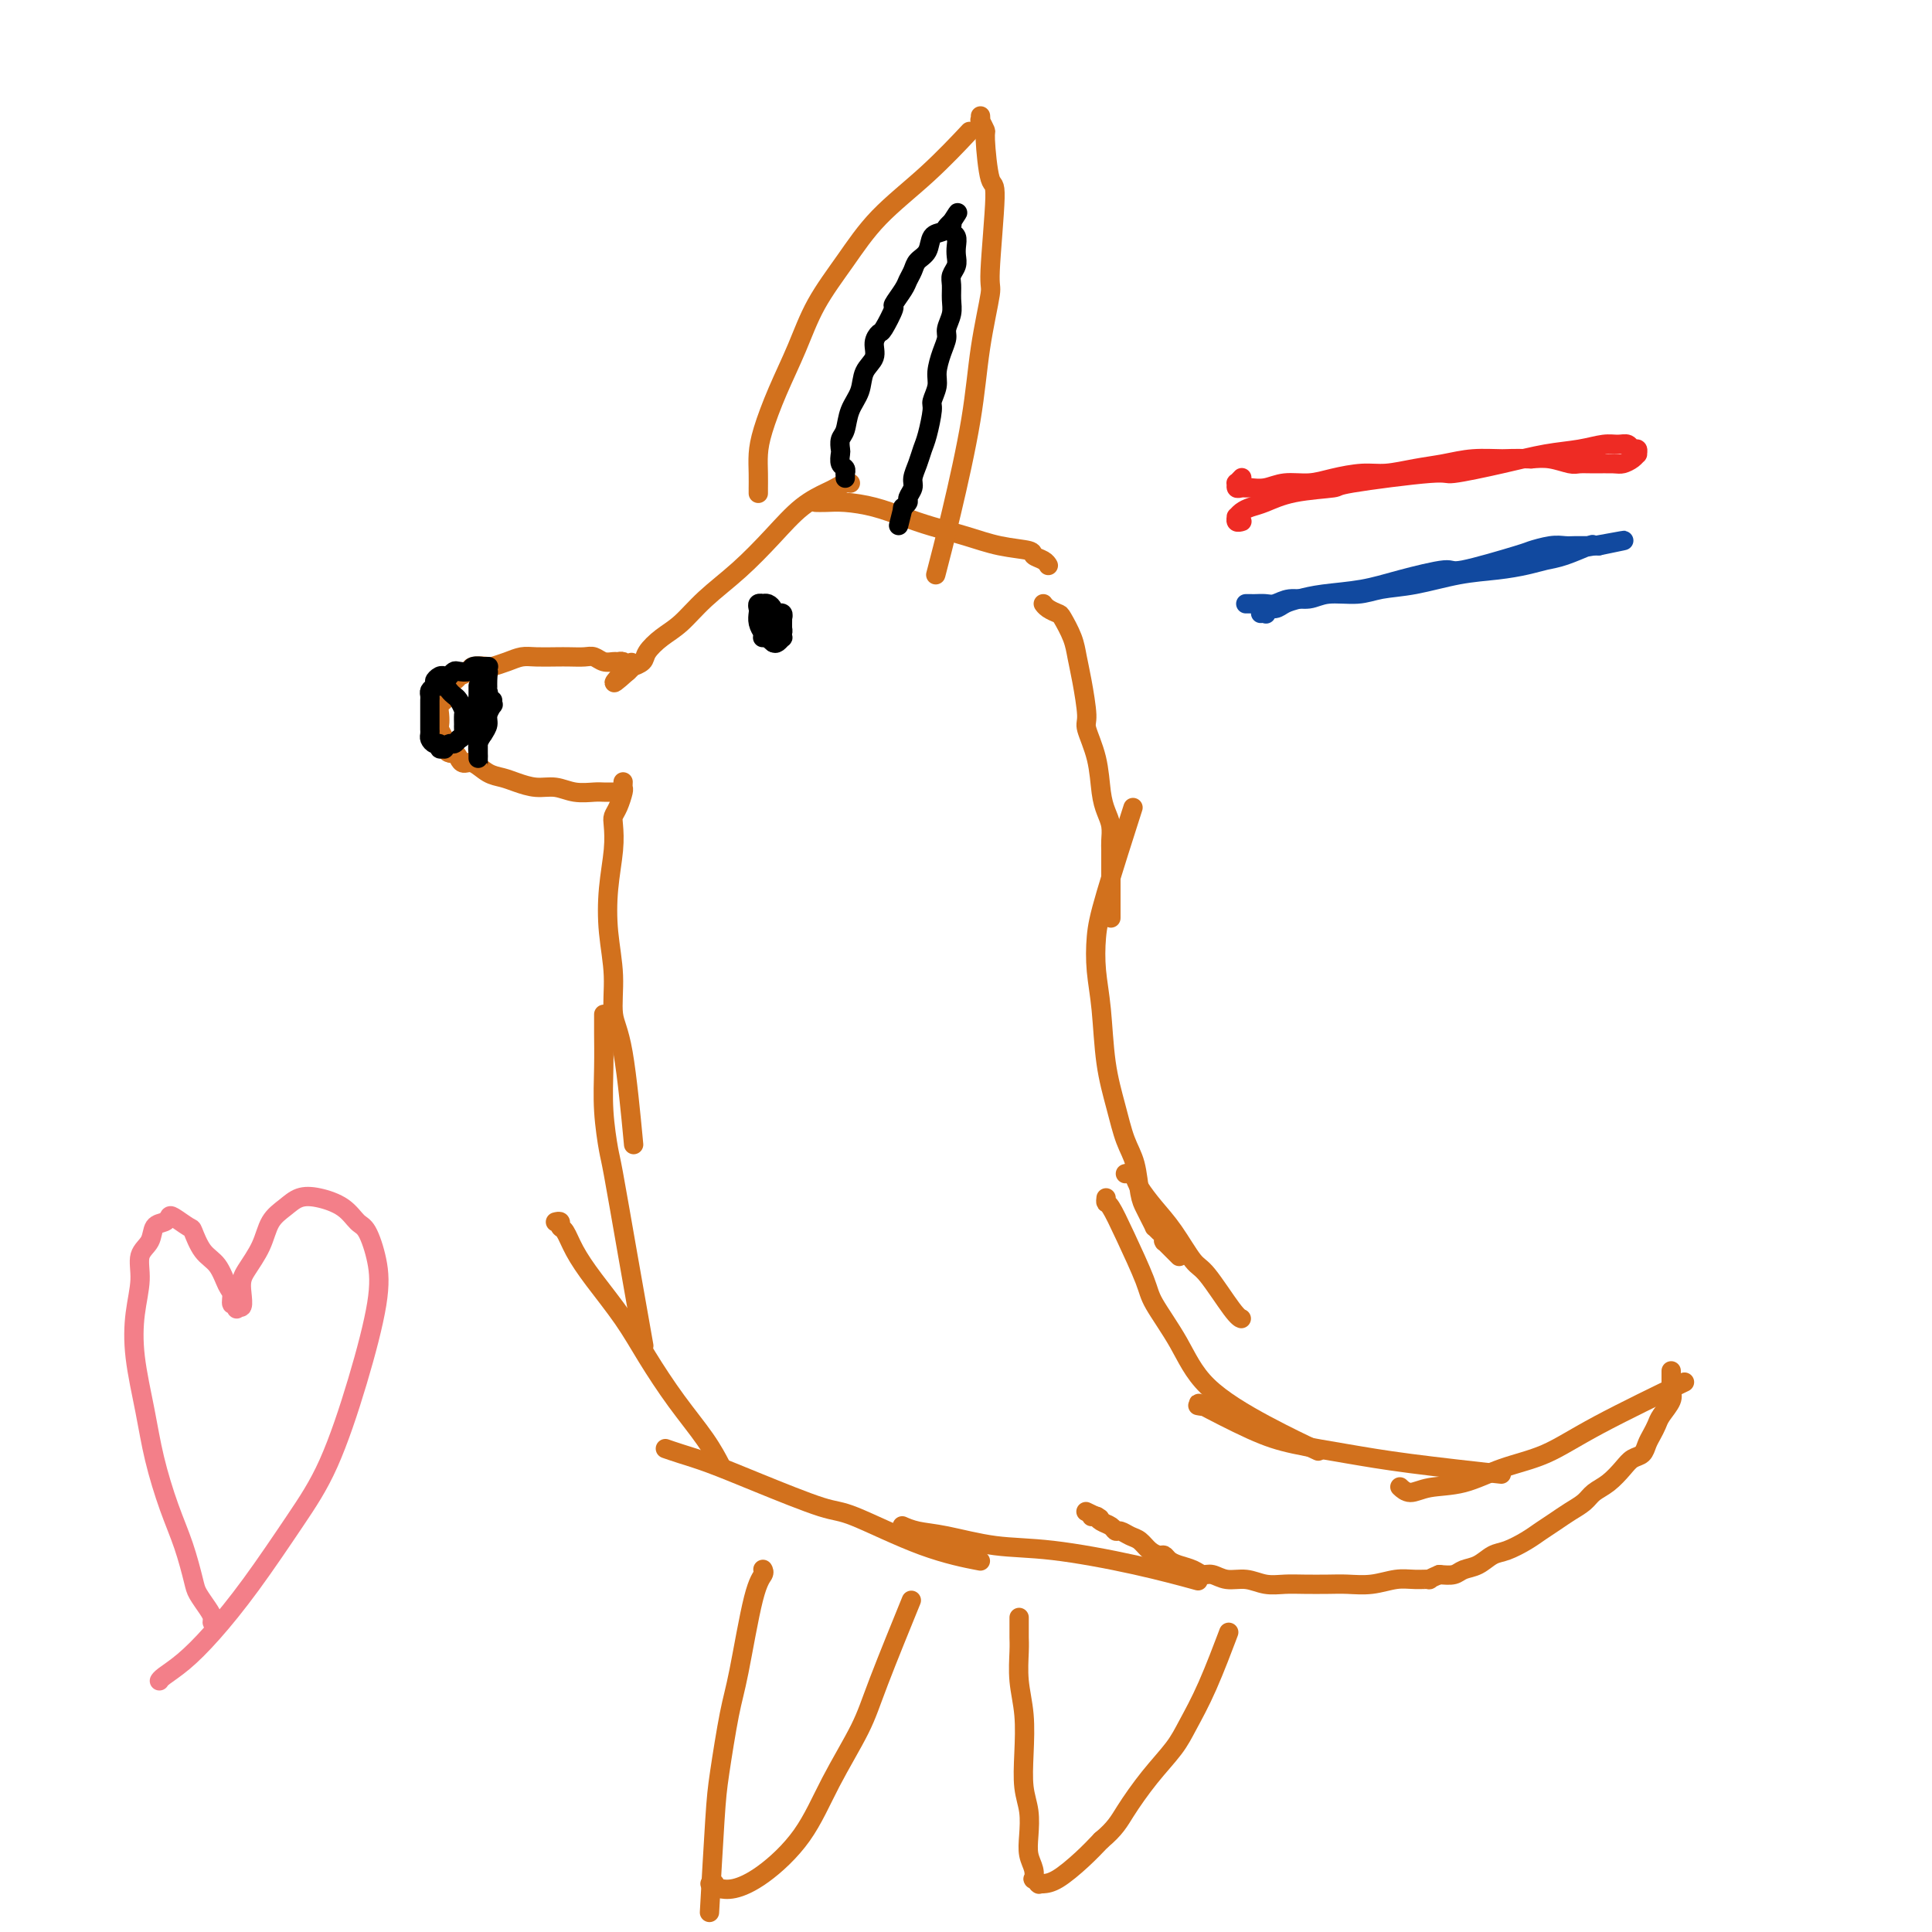 <svg viewBox='0 0 400 400' version='1.1' xmlns='http://www.w3.org/2000/svg' xmlns:xlink='http://www.w3.org/1999/xlink'><g fill='none' stroke='#D2711D' stroke-width='4' stroke-linecap='round' stroke-linejoin='round'><path d='M233,243c0.322,-0.077 0.644,-0.155 1,0c0.356,0.155 0.746,0.542 1,1c0.254,0.458 0.372,0.985 1,2c0.628,1.015 1.765,2.517 3,4c1.235,1.483 2.569,2.947 4,5c1.431,2.053 2.958,4.694 4,6c1.042,1.306 1.599,1.278 3,3c1.401,1.722 3.646,5.194 5,7c1.354,1.806 1.815,1.944 2,2c0.185,0.056 0.092,0.028 0,0'/><path d='M229,248c-0.053,0.426 -0.106,0.851 0,1c0.106,0.149 0.369,0.020 1,1c0.631,0.980 1.628,3.067 3,6c1.372,2.933 3.117,6.713 4,9c0.883,2.287 0.904,3.083 2,5c1.096,1.917 3.269,4.956 5,8c1.731,3.044 3.021,6.094 6,9c2.979,2.906 7.648,5.667 12,8c4.352,2.333 8.386,4.238 10,5c1.614,0.762 0.807,0.381 0,0'/><path d='M248,291c0.672,0.131 1.344,0.262 1,0c-0.344,-0.262 -1.703,-0.916 0,0c1.703,0.916 6.470,3.402 10,5c3.530,1.598 5.824,2.310 9,3c3.176,0.690 7.233,1.360 11,2c3.767,0.640 7.245,1.249 13,2c5.755,0.751 13.787,1.643 17,2c3.213,0.357 1.606,0.178 0,0'/><path d='M290,308c-0.149,-0.141 -0.298,-0.282 0,0c0.298,0.282 1.042,0.986 2,1c0.958,0.014 2.131,-0.662 4,-1c1.869,-0.338 4.433,-0.337 7,-1c2.567,-0.663 5.135,-1.990 8,-3c2.865,-1.010 6.026,-1.704 9,-3c2.974,-1.296 5.762,-3.195 11,-6c5.238,-2.805 12.925,-6.516 16,-8c3.075,-1.484 1.537,-0.742 0,0'/><path d='M346,284c-0.000,0.054 -0.001,0.108 0,0c0.001,-0.108 0.002,-0.378 0,0c-0.002,0.378 -0.007,1.403 0,2c0.007,0.597 0.027,0.765 0,1c-0.027,0.235 -0.101,0.538 0,1c0.101,0.462 0.378,1.082 0,2c-0.378,0.918 -1.410,2.134 -2,3c-0.590,0.866 -0.739,1.383 -1,2c-0.261,0.617 -0.636,1.333 -1,2c-0.364,0.667 -0.719,1.285 -1,2c-0.281,0.715 -0.488,1.528 -1,2c-0.512,0.472 -1.330,0.602 -2,1c-0.670,0.398 -1.194,1.065 -2,2c-0.806,0.935 -1.895,2.137 -3,3c-1.105,0.863 -2.224,1.386 -3,2c-0.776,0.614 -1.207,1.319 -2,2c-0.793,0.681 -1.948,1.338 -3,2c-1.052,0.662 -2.000,1.328 -3,2c-1.000,0.672 -2.052,1.350 -3,2c-0.948,0.650 -1.791,1.273 -3,2c-1.209,0.727 -2.784,1.557 -4,2c-1.216,0.443 -2.072,0.497 -3,1c-0.928,0.503 -1.929,1.454 -3,2c-1.071,0.546 -2.211,0.685 -3,1c-0.789,0.315 -1.225,0.804 -2,1c-0.775,0.196 -1.887,0.098 -3,0'/><path d='M298,326c-3.104,1.305 -1.863,1.068 -2,1c-0.137,-0.068 -1.652,0.034 -3,0c-1.348,-0.034 -2.531,-0.205 -4,0c-1.469,0.205 -3.225,0.787 -5,1c-1.775,0.213 -3.570,0.058 -5,0c-1.430,-0.058 -2.496,-0.020 -4,0c-1.504,0.020 -3.445,0.020 -5,0c-1.555,-0.020 -2.724,-0.062 -4,0c-1.276,0.062 -2.660,0.228 -4,0c-1.340,-0.228 -2.637,-0.849 -4,-1c-1.363,-0.151 -2.791,0.167 -4,0c-1.209,-0.167 -2.197,-0.818 -3,-1c-0.803,-0.182 -1.420,0.105 -2,0c-0.580,-0.105 -1.124,-0.602 -2,-1c-0.876,-0.398 -2.083,-0.697 -3,-1c-0.917,-0.303 -1.544,-0.610 -2,-1c-0.456,-0.390 -0.741,-0.864 -1,-1c-0.259,-0.136 -0.493,0.065 -1,0c-0.507,-0.065 -1.288,-0.395 -2,-1c-0.712,-0.605 -1.356,-1.486 -2,-2c-0.644,-0.514 -1.289,-0.662 -2,-1c-0.711,-0.338 -1.487,-0.865 -2,-1c-0.513,-0.135 -0.763,0.121 -1,0c-0.237,-0.121 -0.460,-0.621 -1,-1c-0.540,-0.379 -1.396,-0.637 -2,-1c-0.604,-0.363 -0.956,-0.829 -1,-1c-0.044,-0.171 0.219,-0.046 0,0c-0.219,0.046 -0.920,0.013 -1,0c-0.080,-0.013 0.460,-0.007 1,0'/><path d='M227,314c-4.200,-2.022 -1.200,-0.578 0,0c1.200,0.578 0.600,0.289 0,0'/><path d='M244,260c0.122,0.122 0.244,0.244 0,0c-0.244,-0.244 -0.854,-0.854 -1,-1c-0.146,-0.146 0.171,0.171 0,0c-0.171,-0.171 -0.831,-0.830 -1,-1c-0.169,-0.170 0.152,0.147 0,0c-0.152,-0.147 -0.775,-0.760 -1,-1c-0.225,-0.240 -0.050,-0.107 0,0c0.050,0.107 -0.024,0.188 0,0c0.024,-0.188 0.147,-0.645 0,-1c-0.147,-0.355 -0.564,-0.609 -1,-1c-0.436,-0.391 -0.891,-0.920 -1,-1c-0.109,-0.080 0.126,0.289 0,0c-0.126,-0.289 -0.614,-1.236 -1,-2c-0.386,-0.764 -0.669,-1.345 -1,-2c-0.331,-0.655 -0.708,-1.384 -1,-3c-0.292,-1.616 -0.498,-4.121 -1,-6c-0.502,-1.879 -1.301,-3.133 -2,-5c-0.699,-1.867 -1.298,-4.346 -2,-7c-0.702,-2.654 -1.506,-5.482 -2,-9c-0.494,-3.518 -0.678,-7.727 -1,-11c-0.322,-3.273 -0.782,-5.612 -1,-8c-0.218,-2.388 -0.192,-4.826 0,-7c0.192,-2.174 0.552,-4.085 2,-9c1.448,-4.915 3.985,-12.833 5,-16c1.015,-3.167 0.507,-1.584 0,0'/><path d='M230,190c0.000,0.057 0.000,0.115 0,0c-0.000,-0.115 -0.000,-0.401 0,-1c0.000,-0.599 0.000,-1.511 0,-2c-0.000,-0.489 -0.000,-0.554 0,-1c0.000,-0.446 0.000,-1.275 0,-2c-0.000,-0.725 -0.000,-1.348 0,-2c0.000,-0.652 0.001,-1.332 0,-2c-0.001,-0.668 -0.003,-1.322 0,-2c0.003,-0.678 0.012,-1.378 0,-2c-0.012,-0.622 -0.043,-1.164 0,-2c0.043,-0.836 0.162,-1.964 0,-3c-0.162,-1.036 -0.603,-1.978 -1,-3c-0.397,-1.022 -0.750,-2.124 -1,-4c-0.250,-1.876 -0.396,-4.525 -1,-7c-0.604,-2.475 -1.666,-4.776 -2,-6c-0.334,-1.224 0.061,-1.372 0,-3c-0.061,-1.628 -0.579,-4.737 -1,-7c-0.421,-2.263 -0.746,-3.681 -1,-5c-0.254,-1.319 -0.436,-2.539 -1,-4c-0.564,-1.461 -1.510,-3.162 -2,-4c-0.490,-0.838 -0.523,-0.812 -1,-1c-0.477,-0.188 -1.398,-0.589 -2,-1c-0.602,-0.411 -0.886,-0.832 -1,-1c-0.114,-0.168 -0.057,-0.084 0,0'/><path d='M217,117c-0.014,-0.024 -0.027,-0.048 0,0c0.027,0.048 0.095,0.168 0,0c-0.095,-0.168 -0.354,-0.625 -1,-1c-0.646,-0.375 -1.679,-0.667 -2,-1c-0.321,-0.333 0.072,-0.708 -1,-1c-1.072,-0.292 -3.607,-0.501 -6,-1c-2.393,-0.499 -4.642,-1.286 -7,-2c-2.358,-0.714 -4.823,-1.354 -7,-2c-2.177,-0.646 -4.065,-1.297 -6,-2c-1.935,-0.703 -3.916,-1.456 -6,-2c-2.084,-0.544 -4.270,-0.878 -6,-1c-1.730,-0.122 -3.004,-0.033 -4,0c-0.996,0.033 -1.713,0.009 -2,0c-0.287,-0.009 -0.143,-0.005 0,0'/><path d='M176,100c0.061,0.026 0.121,0.052 0,0c-0.121,-0.052 -0.424,-0.183 -1,0c-0.576,0.183 -1.425,0.680 -2,1c-0.575,0.320 -0.876,0.464 -2,1c-1.124,0.536 -3.069,1.463 -5,3c-1.931,1.537 -3.846,3.685 -6,6c-2.154,2.315 -4.546,4.798 -7,7c-2.454,2.202 -4.971,4.123 -7,6c-2.029,1.877 -3.571,3.708 -5,5c-1.429,1.292 -2.746,2.044 -4,3c-1.254,0.956 -2.445,2.116 -3,3c-0.555,0.884 -0.475,1.491 -1,2c-0.525,0.509 -1.656,0.920 -2,1c-0.344,0.080 0.100,-0.171 0,0c-0.100,0.171 -0.743,0.763 -1,1c-0.257,0.237 -0.129,0.118 0,0'/><path d='M130,139c-5.566,5.038 -1.480,0.632 0,-1c1.480,-1.632 0.356,-0.490 0,0c-0.356,0.490 0.056,0.328 0,0c-0.056,-0.328 -0.582,-0.824 -1,-1c-0.418,-0.176 -0.730,-0.033 -1,0c-0.270,0.033 -0.498,-0.044 -1,0c-0.502,0.044 -1.277,0.208 -2,0c-0.723,-0.208 -1.394,-0.788 -2,-1c-0.606,-0.212 -1.149,-0.058 -2,0c-0.851,0.058 -2.012,0.018 -3,0c-0.988,-0.018 -1.803,-0.015 -3,0c-1.197,0.015 -2.777,0.043 -4,0c-1.223,-0.043 -2.090,-0.156 -3,0c-0.910,0.156 -1.864,0.580 -3,1c-1.136,0.420 -2.456,0.834 -3,1c-0.544,0.166 -0.313,0.082 -1,0c-0.687,-0.082 -2.292,-0.162 -3,0c-0.708,0.162 -0.519,0.565 -1,1c-0.481,0.435 -1.630,0.903 -2,1c-0.370,0.097 0.040,-0.178 0,0c-0.040,0.178 -0.532,0.807 -1,1c-0.468,0.193 -0.914,-0.051 -1,0c-0.086,0.051 0.187,0.398 0,1c-0.187,0.602 -0.834,1.461 -1,2c-0.166,0.539 0.151,0.759 0,1c-0.151,0.241 -0.769,0.502 -1,1c-0.231,0.498 -0.076,1.233 0,2c0.076,0.767 0.072,1.566 0,2c-0.072,0.434 -0.212,0.501 0,1c0.212,0.499 0.775,1.428 1,2c0.225,0.572 0.113,0.786 0,1'/><path d='M92,154c0.248,2.267 1.368,1.935 2,2c0.632,0.065 0.777,0.528 1,1c0.223,0.472 0.523,0.952 1,1c0.477,0.048 1.131,-0.337 2,0c0.869,0.337 1.954,1.396 3,2c1.046,0.604 2.053,0.754 3,1c0.947,0.246 1.833,0.588 3,1c1.167,0.412 2.616,0.895 4,1c1.384,0.105 2.703,-0.168 4,0c1.297,0.168 2.572,0.777 4,1c1.428,0.223 3.010,0.060 4,0c0.990,-0.060 1.390,-0.016 2,0c0.610,0.016 1.432,0.004 2,0c0.568,-0.004 0.884,-0.001 1,0c0.116,0.001 0.033,0.000 0,0c-0.033,-0.000 -0.017,-0.000 0,0'/><path d='M129,162c0.006,-0.104 0.012,-0.207 0,0c-0.012,0.207 -0.042,0.725 0,1c0.042,0.275 0.156,0.307 0,1c-0.156,0.693 -0.581,2.047 -1,3c-0.419,0.953 -0.831,1.504 -1,2c-0.169,0.496 -0.094,0.937 0,2c0.094,1.063 0.206,2.749 0,5c-0.206,2.251 -0.729,5.068 -1,8c-0.271,2.932 -0.289,5.980 0,9c0.289,3.020 0.887,6.014 1,9c0.113,2.986 -0.258,5.965 0,8c0.258,2.035 1.146,3.125 2,8c0.854,4.875 1.672,13.536 2,17c0.328,3.464 0.164,1.732 0,0'/><path d='M125,210c0.002,0.239 0.004,0.477 0,1c-0.004,0.523 -0.014,1.330 0,3c0.014,1.670 0.050,4.204 0,7c-0.050,2.796 -0.188,5.855 0,9c0.188,3.145 0.702,6.376 1,8c0.298,1.624 0.379,1.642 1,5c0.621,3.358 1.783,10.058 3,17c1.217,6.942 2.491,14.126 3,17c0.509,2.874 0.255,1.437 0,0'/><path d='M115,253c0.443,-0.106 0.885,-0.212 1,0c0.115,0.212 -0.098,0.743 0,1c0.098,0.257 0.506,0.242 1,1c0.494,0.758 1.074,2.289 2,4c0.926,1.711 2.197,3.600 4,6c1.803,2.400 4.137,5.309 6,8c1.863,2.691 3.256,5.163 5,8c1.744,2.837 3.839,6.039 6,9c2.161,2.961 4.390,5.682 6,8c1.610,2.318 2.603,4.234 3,5c0.397,0.766 0.199,0.383 0,0'/><path d='M138,300c-0.213,-0.075 -0.426,-0.149 0,0c0.426,0.149 1.491,0.522 3,1c1.509,0.478 3.462,1.062 6,2c2.538,0.938 5.662,2.231 10,4c4.338,1.769 9.889,4.016 13,5c3.111,0.984 3.782,0.707 7,2c3.218,1.293 8.982,4.156 14,6c5.018,1.844 9.291,2.670 11,3c1.709,0.330 0.855,0.165 0,0'/><path d='M187,316c0.059,0.026 0.118,0.053 0,0c-0.118,-0.053 -0.414,-0.184 0,0c0.414,0.184 1.539,0.685 3,1c1.461,0.315 3.258,0.446 6,1c2.742,0.554 6.428,1.533 10,2c3.572,0.467 7.030,0.424 12,1c4.970,0.576 11.454,1.770 17,3c5.546,1.230 10.156,2.494 12,3c1.844,0.506 0.922,0.253 0,0'/><path d='M157,102c-0.000,0.131 -0.001,0.262 0,0c0.001,-0.262 0.002,-0.916 0,-1c-0.002,-0.084 -0.007,0.403 0,0c0.007,-0.403 0.024,-1.696 0,-3c-0.024,-1.304 -0.091,-2.617 0,-4c0.091,-1.383 0.340,-2.835 1,-5c0.660,-2.165 1.733,-5.045 3,-8c1.267,-2.955 2.730,-5.987 4,-9c1.270,-3.013 2.349,-6.006 4,-9c1.651,-2.994 3.876,-5.987 6,-9c2.124,-3.013 4.147,-6.045 7,-9c2.853,-2.955 6.537,-5.834 10,-9c3.463,-3.166 6.704,-6.619 8,-8c1.296,-1.381 0.648,-0.691 0,0'/><path d='M203,24c0.032,0.484 0.064,0.969 0,1c-0.064,0.031 -0.222,-0.391 0,0c0.222,0.391 0.826,1.594 1,2c0.174,0.406 -0.081,0.013 0,2c0.081,1.987 0.499,6.353 1,8c0.501,1.647 1.086,0.576 1,4c-0.086,3.424 -0.844,11.344 -1,15c-0.156,3.656 0.291,3.048 0,5c-0.291,1.952 -1.318,6.465 -2,11c-0.682,4.535 -1.018,9.092 -2,15c-0.982,5.908 -2.611,13.168 -4,19c-1.389,5.832 -2.540,10.238 -3,12c-0.460,1.762 -0.230,0.881 0,0'/><path d='M158,325c-0.040,-0.070 -0.079,-0.140 0,0c0.079,0.140 0.277,0.490 0,1c-0.277,0.510 -1.030,1.179 -2,5c-0.970,3.821 -2.159,10.792 -3,15c-0.841,4.208 -1.336,5.652 -2,9c-0.664,3.348 -1.498,8.598 -2,12c-0.502,3.402 -0.674,4.954 -1,10c-0.326,5.046 -0.808,13.584 -1,17c-0.192,3.416 -0.096,1.708 0,0'/><path d='M147,390c0.419,-0.112 0.837,-0.225 1,0c0.163,0.225 0.070,0.787 0,1c-0.070,0.213 -0.116,0.078 0,0c0.116,-0.078 0.395,-0.098 1,0c0.605,0.098 1.538,0.314 3,0c1.462,-0.314 3.455,-1.157 6,-3c2.545,-1.843 5.643,-4.686 8,-8c2.357,-3.314 3.974,-7.101 6,-11c2.026,-3.899 4.461,-7.911 6,-11c1.539,-3.089 2.184,-5.255 4,-10c1.816,-4.745 4.805,-12.070 6,-15c1.195,-2.930 0.598,-1.465 0,0'/><path d='M211,335c-0.000,-0.112 -0.000,-0.223 0,0c0.000,0.223 0.000,0.781 0,1c-0.000,0.219 -0.000,0.099 0,0c0.000,-0.099 0.000,-0.178 0,0c-0.000,0.178 -0.001,0.611 0,1c0.001,0.389 0.004,0.733 0,1c-0.004,0.267 -0.015,0.456 0,1c0.015,0.544 0.056,1.443 0,3c-0.056,1.557 -0.207,3.773 0,6c0.207,2.227 0.774,4.465 1,7c0.226,2.535 0.112,5.368 0,8c-0.112,2.632 -0.223,5.065 0,7c0.223,1.935 0.778,3.374 1,5c0.222,1.626 0.111,3.440 0,5c-0.111,1.560 -0.222,2.867 0,4c0.222,1.133 0.778,2.093 1,3c0.222,0.907 0.112,1.760 0,2c-0.112,0.240 -0.224,-0.132 0,0c0.224,0.132 0.785,0.767 1,1c0.215,0.233 0.083,0.065 0,0c-0.083,-0.065 -0.119,-0.026 0,0c0.119,0.026 0.393,0.038 1,0c0.607,-0.038 1.548,-0.126 3,-1c1.452,-0.874 3.415,-2.536 5,-4c1.585,-1.464 2.793,-2.732 4,-4'/><path d='M228,381c2.912,-2.409 3.691,-3.930 5,-6c1.309,-2.070 3.146,-4.689 5,-7c1.854,-2.311 3.723,-4.312 5,-6c1.277,-1.688 1.961,-3.061 3,-5c1.039,-1.939 2.434,-4.445 4,-8c1.566,-3.555 3.305,-8.159 4,-10c0.695,-1.841 0.348,-0.921 0,0'/></g>
<g fill='none' stroke='#000000' stroke-width='4' stroke-linecap='round' stroke-linejoin='round'><path d='M102,145c-0.032,0.471 -0.064,0.941 0,1c0.064,0.059 0.224,-0.294 0,0c-0.224,0.294 -0.830,1.234 -1,2c-0.170,0.766 0.098,1.356 0,2c-0.098,0.644 -0.562,1.340 -1,2c-0.438,0.660 -0.849,1.284 -1,2c-0.151,0.716 -0.040,1.525 0,2c0.040,0.475 0.011,0.616 0,1c-0.011,0.384 -0.003,1.012 0,1c0.003,-0.012 0.001,-0.664 0,-1c-0.001,-0.336 -0.000,-0.356 0,-1c0.000,-0.644 0.000,-1.913 0,-3c-0.000,-1.087 -0.000,-1.993 0,-3c0.000,-1.007 0.000,-2.116 0,-3c-0.000,-0.884 -0.000,-1.544 0,-2c0.000,-0.456 0.000,-0.708 0,-1c-0.000,-0.292 -0.000,-0.622 0,-1c0.000,-0.378 0.000,-0.802 0,-1c-0.000,-0.198 -0.000,-0.169 0,0c0.000,0.169 0.000,0.477 0,1c-0.000,0.523 -0.000,1.262 0,2'/><path d='M99,145c-0.000,-1.336 -0.001,0.822 0,2c0.001,1.178 0.004,1.374 0,2c-0.004,0.626 -0.015,1.680 0,2c0.015,0.320 0.056,-0.094 0,0c-0.056,0.094 -0.207,0.696 0,1c0.207,0.304 0.774,0.308 1,0c0.226,-0.308 0.113,-0.930 0,-1c-0.113,-0.070 -0.225,0.411 0,-1c0.225,-1.411 0.789,-4.716 1,-6c0.211,-1.284 0.071,-0.549 0,-1c-0.071,-0.451 -0.071,-2.090 0,-3c0.071,-0.910 0.214,-1.091 0,-1c-0.214,0.091 -0.786,0.455 -1,1c-0.214,0.545 -0.071,1.270 0,2c0.071,0.730 0.071,1.464 0,2c-0.071,0.536 -0.211,0.875 0,1c0.211,0.125 0.775,0.036 1,0c0.225,-0.036 0.113,-0.018 0,0'/><path d='M101,138c0.128,0.002 0.257,0.004 0,0c-0.257,-0.004 -0.899,-0.015 -1,0c-0.101,0.015 0.338,0.056 0,0c-0.338,-0.056 -1.452,-0.208 -2,0c-0.548,0.208 -0.528,0.778 -1,1c-0.472,0.222 -1.436,0.097 -2,0c-0.564,-0.097 -0.728,-0.167 -1,0c-0.272,0.167 -0.651,0.569 -1,1c-0.349,0.431 -0.668,0.889 -1,1c-0.332,0.111 -0.677,-0.125 -1,0c-0.323,0.125 -0.622,0.610 -1,1c-0.378,0.390 -0.833,0.686 -1,1c-0.167,0.314 -0.045,0.648 0,1c0.045,0.352 0.012,0.724 0,1c-0.012,0.276 -0.003,0.456 0,1c0.003,0.544 0.001,1.451 0,2c-0.001,0.549 -0.000,0.739 0,1c0.000,0.261 -0.001,0.595 0,1c0.001,0.405 0.003,0.883 0,1c-0.003,0.117 -0.011,-0.127 0,0c0.011,0.127 0.040,0.626 0,1c-0.040,0.374 -0.150,0.622 0,1c0.150,0.378 0.561,0.887 1,1c0.439,0.113 0.905,-0.170 1,0c0.095,0.170 -0.182,0.792 0,1c0.182,0.208 0.822,0.000 1,0c0.178,-0.000 -0.107,0.206 0,0c0.107,-0.206 0.606,-0.825 1,-1c0.394,-0.175 0.684,0.093 1,0c0.316,-0.093 0.658,-0.546 1,-1'/><path d='M95,153c1.154,-0.268 1.038,-1.437 1,-2c-0.038,-0.563 0.001,-0.518 0,-1c-0.001,-0.482 -0.042,-1.491 0,-2c0.042,-0.509 0.166,-0.519 0,-1c-0.166,-0.481 -0.623,-1.434 -1,-2c-0.377,-0.566 -0.674,-0.744 -1,-1c-0.326,-0.256 -0.680,-0.589 -1,-1c-0.320,-0.411 -0.605,-0.898 -1,-1c-0.395,-0.102 -0.901,0.183 -1,0c-0.099,-0.183 0.208,-0.834 0,-1c-0.208,-0.166 -0.932,0.151 -1,0c-0.068,-0.151 0.520,-0.771 1,-1c0.480,-0.229 0.851,-0.065 1,0c0.149,0.065 0.074,0.033 0,0'/></g>
<g fill='none' stroke='#EE2B24' stroke-width='4' stroke-linecap='round' stroke-linejoin='round'><path d='M257,108c0.115,-0.032 0.229,-0.064 0,0c-0.229,0.064 -0.802,0.224 -1,0c-0.198,-0.224 -0.021,-0.833 0,-1c0.021,-0.167 -0.113,0.106 0,0c0.113,-0.106 0.473,-0.592 1,-1c0.527,-0.408 1.219,-0.738 2,-1c0.781,-0.262 1.650,-0.456 3,-1c1.350,-0.544 3.180,-1.436 6,-2c2.820,-0.564 6.628,-0.798 8,-1c1.372,-0.202 0.307,-0.373 4,-1c3.693,-0.627 12.142,-1.712 16,-2c3.858,-0.288 3.123,0.220 5,0c1.877,-0.220 6.365,-1.169 10,-2c3.635,-0.831 6.417,-1.544 9,-2c2.583,-0.456 4.968,-0.654 7,-1c2.032,-0.346 3.711,-0.840 5,-1c1.289,-0.160 2.188,0.014 3,0c0.812,-0.014 1.539,-0.215 2,0c0.461,0.215 0.657,0.845 1,1c0.343,0.155 0.832,-0.165 1,0c0.168,0.165 0.017,0.815 0,1c-0.017,0.185 0.102,-0.094 0,0c-0.102,0.094 -0.426,0.561 -1,1c-0.574,0.439 -1.398,0.851 -2,1c-0.602,0.149 -0.982,0.036 -2,0c-1.018,-0.036 -2.673,0.004 -4,0c-1.327,-0.004 -2.325,-0.053 -3,0c-0.675,0.053 -1.028,0.206 -2,0c-0.972,-0.206 -2.563,-0.773 -4,-1c-1.437,-0.227 -2.718,-0.113 -4,0'/><path d='M317,95c-4.011,-0.142 -4.540,0.005 -6,0c-1.460,-0.005 -3.851,-0.160 -6,0c-2.149,0.160 -4.055,0.634 -6,1c-1.945,0.366 -3.930,0.624 -6,1c-2.070,0.376 -4.227,0.870 -6,1c-1.773,0.130 -3.163,-0.105 -5,0c-1.837,0.105 -4.121,0.550 -6,1c-1.879,0.450 -3.354,0.905 -5,1c-1.646,0.095 -3.463,-0.171 -5,0c-1.537,0.171 -2.794,0.779 -4,1c-1.206,0.221 -2.361,0.055 -3,0c-0.639,-0.055 -0.761,0.000 -1,0c-0.239,-0.000 -0.596,-0.056 -1,0c-0.404,0.056 -0.854,0.225 -1,0c-0.146,-0.225 0.013,-0.845 0,-1c-0.013,-0.155 -0.199,0.154 0,0c0.199,-0.154 0.784,-0.772 1,-1c0.216,-0.228 0.062,-0.065 0,0c-0.062,0.065 -0.031,0.033 0,0'/></g>
<g fill='none' stroke='#11499F' stroke-width='4' stroke-linecap='round' stroke-linejoin='round'><path d='M261,127c0.410,-0.032 0.819,-0.064 1,0c0.181,0.064 0.133,0.224 0,0c-0.133,-0.224 -0.353,-0.834 0,-1c0.353,-0.166 1.278,0.111 2,0c0.722,-0.111 1.241,-0.609 2,-1c0.759,-0.391 1.759,-0.673 3,-1c1.241,-0.327 2.722,-0.698 5,-1c2.278,-0.302 5.354,-0.536 8,-1c2.646,-0.464 4.863,-1.157 8,-2c3.137,-0.843 7.193,-1.837 9,-2c1.807,-0.163 1.366,0.506 4,0c2.634,-0.506 8.344,-2.188 11,-3c2.656,-0.812 2.258,-0.753 3,-1c0.742,-0.247 2.623,-0.798 4,-1c1.377,-0.202 2.249,-0.054 3,0c0.751,0.054 1.382,0.014 2,0c0.618,-0.014 1.224,-0.004 2,0c0.776,0.004 1.724,0.001 2,0c0.276,-0.001 -0.118,-0.000 0,0c0.118,0.000 0.748,0.000 1,0c0.252,-0.000 0.126,-0.000 0,0'/><path d='M331,113c10.681,-2.174 2.384,-0.608 -1,0c-3.384,0.608 -1.856,0.257 -1,0c0.856,-0.257 1.040,-0.419 0,0c-1.040,0.419 -3.303,1.421 -5,2c-1.697,0.579 -2.829,0.736 -4,1c-1.171,0.264 -2.382,0.634 -4,1c-1.618,0.366 -3.645,0.729 -6,1c-2.355,0.271 -5.039,0.450 -8,1c-2.961,0.550 -6.199,1.472 -9,2c-2.801,0.528 -5.166,0.662 -7,1c-1.834,0.338 -3.139,0.879 -5,1c-1.861,0.121 -4.280,-0.178 -6,0c-1.720,0.178 -2.741,0.832 -4,1c-1.259,0.168 -2.757,-0.151 -4,0c-1.243,0.151 -2.232,0.773 -3,1c-0.768,0.227 -1.316,0.061 -2,0c-0.684,-0.061 -1.505,-0.016 -2,0c-0.495,0.016 -0.665,0.004 -1,0c-0.335,-0.004 -0.836,-0.001 -1,0c-0.164,0.001 0.009,0.000 0,0c-0.009,-0.000 -0.198,-0.000 0,0c0.198,0.000 0.784,0.000 1,0c0.216,-0.000 0.062,-0.000 0,0c-0.062,0.000 -0.031,0.000 0,0'/></g>
<g fill='none' stroke='#000000' stroke-width='4' stroke-linecap='round' stroke-linejoin='round'><path d='M158,132c0.033,-0.000 0.065,-0.000 0,0c-0.065,0.000 -0.228,0.000 0,0c0.228,-0.000 0.846,-0.001 1,0c0.154,0.001 -0.155,0.005 0,0c0.155,-0.005 0.775,-0.018 1,0c0.225,0.018 0.055,0.068 0,0c-0.055,-0.068 0.003,-0.255 0,0c-0.003,0.255 -0.069,0.952 0,1c0.069,0.048 0.271,-0.551 0,-1c-0.271,-0.449 -1.016,-0.747 -1,-1c0.016,-0.253 0.793,-0.461 1,-1c0.207,-0.539 -0.155,-1.408 0,-2c0.155,-0.592 0.826,-0.905 1,-1c0.174,-0.095 -0.150,0.030 0,0c0.150,-0.030 0.772,-0.215 1,0c0.228,0.215 0.061,0.831 0,1c-0.061,0.169 -0.016,-0.108 0,0c0.016,0.108 0.005,0.602 0,1c-0.005,0.398 -0.002,0.699 0,1'/><path d='M162,130c0.154,0.708 0.038,0.978 0,1c-0.038,0.022 0.001,-0.203 0,0c-0.001,0.203 -0.042,0.836 0,1c0.042,0.164 0.166,-0.140 0,0c-0.166,0.140 -0.623,0.725 -1,1c-0.377,0.275 -0.676,0.239 -1,0c-0.324,-0.239 -0.675,-0.680 -1,-1c-0.325,-0.320 -0.624,-0.520 -1,-1c-0.376,-0.480 -0.829,-1.239 -1,-2c-0.171,-0.761 -0.061,-1.524 0,-2c0.061,-0.476 0.072,-0.664 0,-1c-0.072,-0.336 -0.226,-0.819 0,-1c0.226,-0.181 0.831,-0.060 1,0c0.169,0.060 -0.098,0.058 0,0c0.098,-0.058 0.562,-0.173 1,0c0.438,0.173 0.849,0.635 1,1c0.151,0.365 0.040,0.634 0,1c-0.040,0.366 -0.011,0.829 0,1c0.011,0.171 0.003,0.049 0,0c-0.003,-0.049 -0.002,-0.024 0,0'/><path d='M175,99c-0.002,-0.416 -0.004,-0.831 0,-1c0.004,-0.169 0.015,-0.091 0,0c-0.015,0.091 -0.056,0.194 0,0c0.056,-0.194 0.210,-0.685 0,-1c-0.210,-0.315 -0.785,-0.453 -1,-1c-0.215,-0.547 -0.070,-1.503 0,-2c0.070,-0.497 0.064,-0.533 0,-1c-0.064,-0.467 -0.187,-1.363 0,-2c0.187,-0.637 0.685,-1.013 1,-2c0.315,-0.987 0.448,-2.585 1,-4c0.552,-1.415 1.524,-2.646 2,-4c0.476,-1.354 0.455,-2.832 1,-4c0.545,-1.168 1.657,-2.026 2,-3c0.343,-0.974 -0.082,-2.062 0,-3c0.082,-0.938 0.670,-1.725 1,-2c0.330,-0.275 0.403,-0.037 1,-1c0.597,-0.963 1.718,-3.125 2,-4c0.282,-0.875 -0.276,-0.461 0,-1c0.276,-0.539 1.388,-2.030 2,-3c0.612,-0.970 0.726,-1.419 1,-2c0.274,-0.581 0.707,-1.293 1,-2c0.293,-0.707 0.446,-1.408 1,-2c0.554,-0.592 1.510,-1.076 2,-2c0.490,-0.924 0.513,-2.289 1,-3c0.487,-0.711 1.439,-0.768 2,-1c0.561,-0.232 0.732,-0.638 1,-1c0.268,-0.362 0.634,-0.681 1,-1'/><path d='M197,46c2.476,-3.855 0.667,-0.992 0,0c-0.667,0.992 -0.193,0.114 0,0c0.193,-0.114 0.104,0.536 0,1c-0.104,0.464 -0.223,0.743 0,1c0.223,0.257 0.788,0.492 1,1c0.212,0.508 0.071,1.290 0,2c-0.071,0.710 -0.072,1.348 0,2c0.072,0.652 0.216,1.318 0,2c-0.216,0.682 -0.794,1.380 -1,2c-0.206,0.620 -0.040,1.163 0,2c0.040,0.837 -0.044,1.969 0,3c0.044,1.031 0.218,1.960 0,3c-0.218,1.040 -0.828,2.193 -1,3c-0.172,0.807 0.093,1.270 0,2c-0.093,0.730 -0.546,1.726 -1,3c-0.454,1.274 -0.909,2.827 -1,4c-0.091,1.173 0.183,1.966 0,3c-0.183,1.034 -0.822,2.310 -1,3c-0.178,0.690 0.106,0.793 0,2c-0.106,1.207 -0.602,3.516 -1,5c-0.398,1.484 -0.699,2.142 -1,3c-0.301,0.858 -0.601,1.917 -1,3c-0.399,1.083 -0.895,2.189 -1,3c-0.105,0.811 0.182,1.328 0,2c-0.182,0.672 -0.832,1.500 -1,2c-0.168,0.500 0.147,0.673 0,1c-0.147,0.327 -0.756,0.808 -1,1c-0.244,0.192 -0.122,0.096 0,0'/><path d='M187,105c-1.667,6.667 -0.833,3.333 0,0'/></g>
<g fill='none' stroke='#F37F89' stroke-width='4' stroke-linecap='round' stroke-linejoin='round'><path d='M45,336c0.117,-0.020 0.235,-0.039 0,0c-0.235,0.039 -0.822,0.138 -1,0c-0.178,-0.138 0.052,-0.513 0,-1c-0.052,-0.487 -0.387,-1.087 -1,-2c-0.613,-0.913 -1.505,-2.138 -2,-3c-0.495,-0.862 -0.593,-1.362 -1,-3c-0.407,-1.638 -1.121,-4.413 -2,-7c-0.879,-2.587 -1.921,-4.987 -3,-8c-1.079,-3.013 -2.194,-6.640 -3,-10c-0.806,-3.360 -1.304,-6.454 -2,-10c-0.696,-3.546 -1.591,-7.543 -2,-11c-0.409,-3.457 -0.332,-6.373 0,-9c0.332,-2.627 0.919,-4.966 1,-7c0.081,-2.034 -0.343,-3.764 0,-5c0.343,-1.236 1.452,-1.979 2,-3c0.548,-1.021 0.536,-2.319 1,-3c0.464,-0.681 1.405,-0.746 2,-1c0.595,-0.254 0.844,-0.696 1,-1c0.156,-0.304 0.219,-0.470 1,0c0.781,0.470 2.278,1.575 3,2c0.722,0.425 0.667,0.168 1,1c0.333,0.832 1.055,2.753 2,4c0.945,1.247 2.113,1.822 3,3c0.887,1.178 1.491,2.961 2,4c0.509,1.039 0.921,1.334 1,2c0.079,0.666 -0.175,1.704 0,2c0.175,0.296 0.778,-0.151 1,0c0.222,0.151 0.063,0.900 0,1c-0.063,0.100 -0.032,-0.450 0,-1'/><path d='M49,270c1.756,1.976 1.145,-1.084 1,-3c-0.145,-1.916 0.176,-2.689 1,-4c0.824,-1.311 2.151,-3.162 3,-5c0.849,-1.838 1.221,-3.665 2,-5c0.779,-1.335 1.966,-2.179 3,-3c1.034,-0.821 1.915,-1.618 3,-2c1.085,-0.382 2.375,-0.348 4,0c1.625,0.348 3.587,1.011 5,2c1.413,0.989 2.277,2.303 3,3c0.723,0.697 1.304,0.777 2,2c0.696,1.223 1.506,3.591 2,6c0.494,2.409 0.673,4.860 0,9c-0.673,4.140 -2.198,9.967 -4,16c-1.802,6.033 -3.881,12.270 -6,17c-2.119,4.730 -4.277,7.954 -7,12c-2.723,4.046 -6.012,8.916 -9,13c-2.988,4.084 -5.676,7.382 -8,10c-2.324,2.618 -4.283,4.558 -6,6c-1.717,1.442 -3.193,2.388 -4,3c-0.807,0.612 -0.945,0.889 -1,1c-0.055,0.111 -0.028,0.055 0,0'/></g>
</svg>